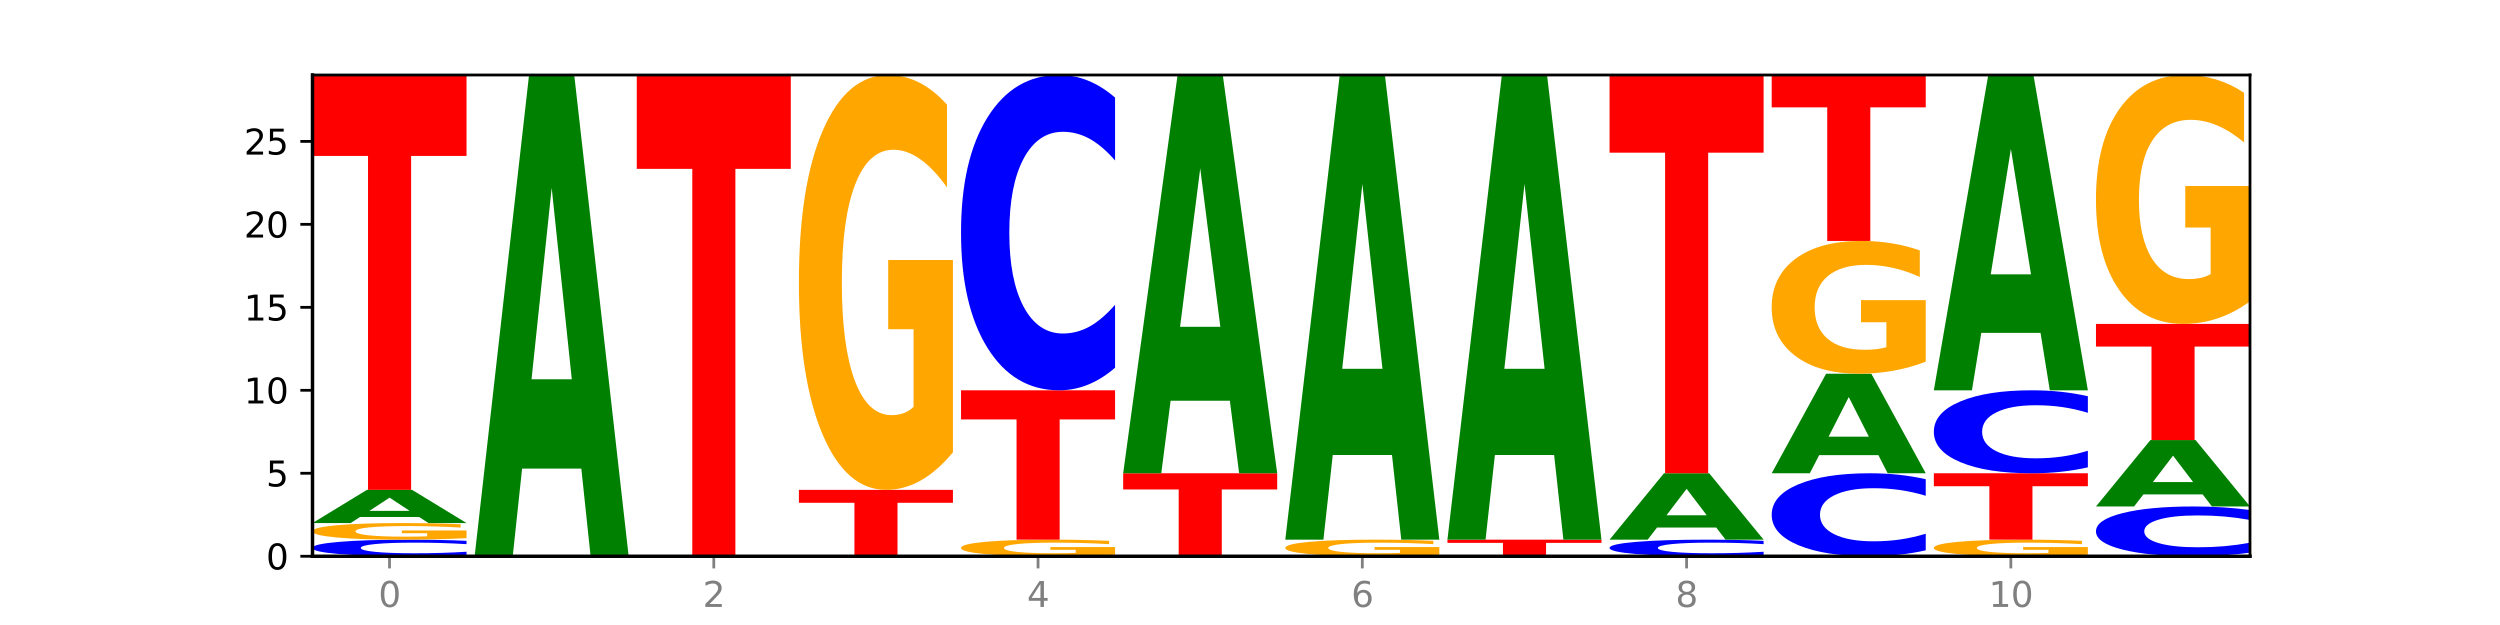 <?xml version="1.0" encoding="utf-8" standalone="no"?>
<!DOCTYPE svg PUBLIC "-//W3C//DTD SVG 1.1//EN"
  "http://www.w3.org/Graphics/SVG/1.1/DTD/svg11.dtd">
<svg xmlns:xlink="http://www.w3.org/1999/xlink" width="720pt" height="180pt" viewBox="0 0 720 180" xmlns="http://www.w3.org/2000/svg" version="1.1">
 <defs>
  <style type="text/css">*{stroke-linejoin: round; stroke-linecap: butt}</style>
 </defs>
 <g id="figure_1">
  <g id="patch_1">
   <path d="M 0 180 
L 720 180 
L 720 0 
L 0 0 
z
" style="fill: #ffffff"/>
  </g>
  <g id="axes_1">
   <g id="patch_2">
    <path d="M 90 160.2 
L 648 160.2 
L 648 21.6 
L 90 21.6 
z
" style="fill: #ffffff"/>
   </g>
   <g id="line2d_1">
    <path d="M 90 160.2 
L 648 160.2 
" clip-path="url(#pcbdc6f6eb5)" style="fill: none; stroke: #000000; stroke-width: 0.5; stroke-linecap: square"/>
   </g>
   <g id="patch_3">
    <path d="M 134.36 159.857 
Q 130.649 160.027 126.637 160.113 
Q 122.624 160.2 118.254 160.2 
Q 105.222 160.2 97.611 159.556 
Q 90 158.913 90 157.812 
Q 90 156.707 97.611 156.064 
Q 105.222 155.421 118.254 155.421 
Q 122.624 155.421 126.637 155.508 
Q 130.649 155.593 134.36 155.763 
L 134.36 156.716 
Q 130.616 156.491 126.983 156.386 
Q 123.351 156.282 119.339 156.282 
Q 112.141 156.282 108.017 156.689 
Q 103.904 157.096 103.904 157.812 
Q 103.904 158.525 108.017 158.932 
Q 112.141 159.339 119.339 159.339 
Q 123.351 159.339 126.983 159.234 
Q 130.616 159.129 134.36 158.904 
L 134.36 159.857 
z
" clip-path="url(#pcbdc6f6eb5)" style="fill: #0000ff"/>
   </g>
   <g id="patch_4">
    <path d="M 134.36 154.988 
Q 129.886 155.204 125.074 155.313 
Q 120.263 155.421 115.133 155.421 
Q 103.541 155.421 96.77 154.777 
Q 90 154.133 90 153.033 
Q 90 151.919 96.89 151.28 
Q 103.789 150.641 115.789 150.641 
Q 120.412 150.641 124.647 150.728 
Q 128.892 150.814 132.65 150.984 
L 132.65 151.937 
Q 128.773 151.718 124.935 151.611 
Q 121.098 151.502 117.24 151.502 
Q 110.102 151.502 106.235 151.899 
Q 102.367 152.295 102.367 153.033 
Q 102.367 153.763 106.096 154.162 
Q 109.824 154.56 116.684 154.56 
Q 118.553 154.56 120.153 154.537 
Q 121.754 154.513 123.026 154.464 
L 123.026 153.57 
L 115.719 153.57 
L 115.719 152.773 
L 134.36 152.773 
L 134.36 154.988 
z
" clip-path="url(#pcbdc6f6eb5)" style="fill: #ffa600"/>
   </g>
   <g id="patch_5">
    <path d="M 120.728 148.9 
L 103.668 148.9 
L 100.974 150.641 
L 90 150.641 
L 105.672 141.083 
L 118.687 141.083 
L 134.36 150.641 
L 123.395 150.641 
L 120.728 148.9 
z
M 106.389 147.126 
L 117.98 147.126 
L 112.194 143.324 
L 106.389 147.126 
z
" clip-path="url(#pcbdc6f6eb5)" style="fill: #008000"/>
   </g>
   <g id="patch_6">
    <path d="M 90 21.6 
L 134.36 21.6 
L 134.36 44.902 
L 118.401 44.902 
L 118.401 141.083 
L 105.99 141.083 
L 105.99 44.902 
L 90 44.902 
L 90 21.6 
z
" clip-path="url(#pcbdc6f6eb5)" style="fill: #ff0000"/>
   </g>
   <g id="patch_7">
    <path d="M 167.423 134.951 
L 150.363 134.951 
L 147.669 160.2 
L 136.695 160.2 
L 152.367 21.6 
L 165.382 21.6 
L 181.054 160.2 
L 170.089 160.2 
L 167.423 134.951 
z
M 153.083 109.228 
L 164.675 109.228 
L 158.888 54.096 
L 153.083 109.228 
z
" clip-path="url(#pcbdc6f6eb5)" style="fill: #008000"/>
   </g>
   <g id="patch_8">
    <path d="M 183.389 21.6 
L 227.749 21.6 
L 227.749 48.631 
L 211.79 48.631 
L 211.79 160.2 
L 199.379 160.2 
L 199.379 48.631 
L 183.389 48.631 
L 183.389 21.6 
z
" clip-path="url(#pcbdc6f6eb5)" style="fill: #ff0000"/>
   </g>
   <g id="patch_9">
    <path d="M 230.084 141.083 
L 274.444 141.083 
L 274.444 144.811 
L 258.484 144.811 
L 258.484 160.2 
L 246.074 160.2 
L 246.074 144.811 
L 230.084 144.811 
L 230.084 141.083 
z
" clip-path="url(#pcbdc6f6eb5)" style="fill: #ff0000"/>
   </g>
   <g id="patch_10">
    <path d="M 274.444 130.272 
Q 269.97 135.678 265.158 138.392 
Q 260.346 141.083 255.216 141.083 
Q 243.624 141.083 236.854 124.99 
Q 230.084 108.898 230.084 81.378 
Q 230.084 53.538 236.973 37.569 
Q 243.873 21.6 255.872 21.6 
Q 260.495 21.6 264.73 23.772 
Q 268.976 25.919 272.734 30.164 
L 272.734 53.982 
Q 268.856 48.527 265.019 45.837 
Q 261.181 43.122 257.324 43.122 
Q 250.186 43.122 246.318 53.044 
Q 242.451 62.941 242.451 81.378 
Q 242.451 99.643 246.179 109.614 
Q 249.907 119.561 256.767 119.561 
Q 258.636 119.561 260.237 118.993 
Q 261.837 118.401 263.11 117.166 
L 263.11 94.805 
L 255.803 94.805 
L 255.803 74.887 
L 274.444 74.887 
L 274.444 130.272 
z
" clip-path="url(#pcbdc6f6eb5)" style="fill: #ffa600"/>
   </g>
   <g id="patch_11">
    <path d="M 321.138 159.768 
Q 316.664 159.984 311.853 160.092 
Q 307.041 160.2 301.911 160.2 
Q 290.319 160.2 283.549 159.556 
Q 276.778 158.913 276.778 157.812 
Q 276.778 156.698 283.668 156.059 
Q 290.567 155.421 302.567 155.421 
Q 307.19 155.421 311.425 155.508 
Q 315.67 155.593 319.428 155.763 
L 319.428 156.716 
Q 315.551 156.498 311.713 156.39 
Q 307.876 156.282 304.018 156.282 
Q 296.88 156.282 293.013 156.678 
Q 289.146 157.074 289.146 157.812 
Q 289.146 158.542 292.874 158.941 
Q 296.602 159.339 303.462 159.339 
Q 305.331 159.339 306.931 159.316 
Q 308.532 159.293 309.805 159.243 
L 309.805 158.349 
L 302.497 158.349 
L 302.497 157.552 
L 321.138 157.552 
L 321.138 159.768 
z
" clip-path="url(#pcbdc6f6eb5)" style="fill: #ffa600"/>
   </g>
   <g id="patch_12">
    <path d="M 276.778 112.407 
L 321.138 112.407 
L 321.138 120.796 
L 305.179 120.796 
L 305.179 155.421 
L 292.768 155.421 
L 292.768 120.796 
L 276.778 120.796 
L 276.778 112.407 
z
" clip-path="url(#pcbdc6f6eb5)" style="fill: #ff0000"/>
   </g>
   <g id="patch_13">
    <path d="M 321.138 105.898 
Q 317.427 109.124 313.415 110.756 
Q 309.403 112.407 305.033 112.407 
Q 292.001 112.407 284.389 100.177 
Q 276.778 87.947 276.778 67.032 
Q 276.778 46.042 284.389 33.83 
Q 292.001 21.6 305.033 21.6 
Q 309.403 21.6 313.415 23.251 
Q 317.427 24.883 321.138 28.109 
L 321.138 46.21 
Q 317.394 41.934 313.762 39.945 
Q 310.129 37.957 306.117 37.957 
Q 298.919 37.957 294.795 45.704 
Q 290.682 53.432 290.682 67.032 
Q 290.682 80.575 294.795 88.322 
Q 298.919 96.05 306.117 96.05 
Q 310.129 96.05 313.762 94.062 
Q 317.394 92.055 321.138 87.778 
L 321.138 105.898 
z
" clip-path="url(#pcbdc6f6eb5)" style="fill: #0000ff"/>
   </g>
   <g id="patch_14">
    <path d="M 323.473 136.303 
L 367.833 136.303 
L 367.833 140.964 
L 351.873 140.964 
L 351.873 160.2 
L 339.463 160.2 
L 339.463 140.964 
L 323.473 140.964 
L 323.473 136.303 
z
" clip-path="url(#pcbdc6f6eb5)" style="fill: #ff0000"/>
   </g>
   <g id="patch_15">
    <path d="M 354.201 115.408 
L 337.141 115.408 
L 334.447 136.303 
L 323.473 136.303 
L 339.145 21.6 
L 352.16 21.6 
L 367.833 136.303 
L 356.867 136.303 
L 354.201 115.408 
z
M 339.862 94.119 
L 351.453 94.119 
L 345.666 48.494 
L 339.862 94.119 
z
" clip-path="url(#pcbdc6f6eb5)" style="fill: #008000"/>
   </g>
   <g id="patch_16">
    <path d="M 414.527 159.768 
Q 410.053 159.984 405.242 160.092 
Q 400.43 160.2 395.3 160.2 
Q 383.708 160.2 376.938 159.556 
Q 370.167 158.913 370.167 157.812 
Q 370.167 156.698 377.057 156.059 
Q 383.956 155.421 395.956 155.421 
Q 400.579 155.421 404.814 155.508 
Q 409.059 155.593 412.817 155.763 
L 412.817 156.716 
Q 408.94 156.498 405.102 156.39 
Q 401.265 156.282 397.408 156.282 
Q 390.269 156.282 386.402 156.678 
Q 382.535 157.074 382.535 157.812 
Q 382.535 158.542 386.263 158.941 
Q 389.991 159.339 396.851 159.339 
Q 398.72 159.339 400.321 159.316 
Q 401.921 159.293 403.194 159.243 
L 403.194 158.349 
L 395.887 158.349 
L 395.887 157.552 
L 414.527 157.552 
L 414.527 159.768 
z
" clip-path="url(#pcbdc6f6eb5)" style="fill: #ffa600"/>
   </g>
   <g id="patch_17">
    <path d="M 400.895 131.043 
L 383.835 131.043 
L 381.142 155.421 
L 370.167 155.421 
L 385.84 21.6 
L 398.855 21.6 
L 414.527 155.421 
L 403.562 155.421 
L 400.895 131.043 
z
M 386.556 106.206 
L 398.147 106.206 
L 392.361 52.976 
L 386.556 106.206 
z
" clip-path="url(#pcbdc6f6eb5)" style="fill: #008000"/>
   </g>
   <g id="patch_18">
    <path d="M 416.862 155.421 
L 461.222 155.421 
L 461.222 156.353 
L 445.263 156.353 
L 445.263 160.2 
L 432.852 160.2 
L 432.852 156.353 
L 416.862 156.353 
L 416.862 155.421 
z
" clip-path="url(#pcbdc6f6eb5)" style="fill: #ff0000"/>
   </g>
   <g id="patch_19">
    <path d="M 447.59 131.043 
L 430.53 131.043 
L 427.836 155.421 
L 416.862 155.421 
L 432.534 21.6 
L 445.549 21.6 
L 461.222 155.421 
L 450.257 155.421 
L 447.59 131.043 
z
M 433.251 106.206 
L 444.842 106.206 
L 439.055 52.976 
L 433.251 106.206 
z
" clip-path="url(#pcbdc6f6eb5)" style="fill: #008000"/>
   </g>
   <g id="patch_20">
    <path d="M 507.916 159.857 
Q 504.206 160.027 500.193 160.113 
Q 496.181 160.2 491.811 160.2 
Q 478.779 160.2 471.168 159.556 
Q 463.556 158.913 463.556 157.812 
Q 463.556 156.707 471.168 156.064 
Q 478.779 155.421 491.811 155.421 
Q 496.181 155.421 500.193 155.508 
Q 504.206 155.593 507.916 155.763 
L 507.916 156.716 
Q 504.172 156.491 500.54 156.386 
Q 496.907 156.282 492.895 156.282 
Q 485.697 156.282 481.573 156.689 
Q 477.46 157.096 477.46 157.812 
Q 477.46 158.525 481.573 158.932 
Q 485.697 159.339 492.895 159.339 
Q 496.907 159.339 500.54 159.234 
Q 504.172 159.129 507.916 158.904 
L 507.916 159.857 
z
" clip-path="url(#pcbdc6f6eb5)" style="fill: #0000ff"/>
   </g>
   <g id="patch_21">
    <path d="M 494.285 151.938 
L 477.225 151.938 
L 474.531 155.421 
L 463.556 155.421 
L 479.229 136.303 
L 492.244 136.303 
L 507.916 155.421 
L 496.951 155.421 
L 494.285 151.938 
z
M 479.945 148.39 
L 491.536 148.39 
L 485.75 140.786 
L 479.945 148.39 
z
" clip-path="url(#pcbdc6f6eb5)" style="fill: #008000"/>
   </g>
   <g id="patch_22">
    <path d="M 463.556 21.6 
L 507.916 21.6 
L 507.916 43.97 
L 491.957 43.97 
L 491.957 136.303 
L 479.547 136.303 
L 479.547 43.97 
L 463.556 43.97 
L 463.556 21.6 
z
" clip-path="url(#pcbdc6f6eb5)" style="fill: #ff0000"/>
   </g>
   <g id="patch_23">
    <path d="M 554.611 158.487 
Q 550.9 159.336 546.888 159.766 
Q 542.875 160.2 538.505 160.2 
Q 525.474 160.2 517.862 156.982 
Q 510.251 153.763 510.251 148.259 
Q 510.251 142.735 517.862 139.522 
Q 525.474 136.303 538.505 136.303 
Q 542.875 136.303 546.888 136.738 
Q 550.9 137.167 554.611 138.016 
L 554.611 142.78 
Q 550.867 141.654 547.234 141.131 
Q 543.602 140.608 539.59 140.608 
Q 532.392 140.608 528.268 142.647 
Q 524.155 144.68 524.155 148.259 
Q 524.155 151.823 528.268 153.862 
Q 532.392 155.896 539.59 155.896 
Q 543.602 155.896 547.234 155.372 
Q 550.867 154.844 554.611 153.719 
L 554.611 158.487 
z
" clip-path="url(#pcbdc6f6eb5)" style="fill: #0000ff"/>
   </g>
   <g id="patch_24">
    <path d="M 540.979 131.08 
L 523.919 131.08 
L 521.225 136.303 
L 510.251 136.303 
L 525.923 107.628 
L 538.938 107.628 
L 554.611 136.303 
L 543.646 136.303 
L 540.979 131.08 
z
M 526.64 125.757 
L 538.231 125.757 
L 532.445 114.351 
L 526.64 125.757 
z
" clip-path="url(#pcbdc6f6eb5)" style="fill: #008000"/>
   </g>
   <g id="patch_25">
    <path d="M 554.611 104.168 
Q 550.137 105.898 545.325 106.767 
Q 540.514 107.628 535.384 107.628 
Q 523.792 107.628 517.021 102.478 
Q 510.251 97.329 510.251 88.522 
Q 510.251 79.613 517.141 74.503 
Q 524.04 69.393 536.04 69.393 
Q 540.663 69.393 544.898 70.088 
Q 549.143 70.775 552.901 72.134 
L 552.901 79.755 
Q 549.024 78.01 545.186 77.149 
Q 541.349 76.28 537.491 76.28 
Q 530.353 76.28 526.486 79.455 
Q 522.619 82.622 522.619 88.522 
Q 522.619 94.367 526.347 97.558 
Q 530.075 100.74 536.935 100.74 
Q 538.804 100.74 540.404 100.559 
Q 542.005 100.369 543.277 99.974 
L 543.277 92.819 
L 535.97 92.819 
L 535.97 86.445 
L 554.611 86.445 
L 554.611 104.168 
z
" clip-path="url(#pcbdc6f6eb5)" style="fill: #ffa600"/>
   </g>
   <g id="patch_26">
    <path d="M 510.251 21.6 
L 554.611 21.6 
L 554.611 30.921 
L 538.652 30.921 
L 538.652 69.393 
L 526.241 69.393 
L 526.241 30.921 
L 510.251 30.921 
L 510.251 21.6 
z
" clip-path="url(#pcbdc6f6eb5)" style="fill: #ff0000"/>
   </g>
   <g id="patch_27">
    <path d="M 601.305 159.768 
Q 596.832 159.984 592.02 160.092 
Q 587.208 160.2 582.078 160.2 
Q 570.486 160.2 563.716 159.556 
Q 556.946 158.913 556.946 157.812 
Q 556.946 156.698 563.835 156.059 
Q 570.735 155.421 582.734 155.421 
Q 587.357 155.421 591.592 155.508 
Q 595.838 155.593 599.595 155.763 
L 599.595 156.716 
Q 595.718 156.498 591.881 156.39 
Q 588.043 156.282 584.186 156.282 
Q 577.048 156.282 573.18 156.678 
Q 569.313 157.074 569.313 157.812 
Q 569.313 158.542 573.041 158.941 
Q 576.769 159.339 583.629 159.339 
Q 585.498 159.339 587.099 159.316 
Q 588.699 159.293 589.972 159.243 
L 589.972 158.349 
L 582.665 158.349 
L 582.665 157.552 
L 601.305 157.552 
L 601.305 159.768 
z
" clip-path="url(#pcbdc6f6eb5)" style="fill: #ffa600"/>
   </g>
   <g id="patch_28">
    <path d="M 556.946 136.303 
L 601.305 136.303 
L 601.305 140.032 
L 585.346 140.032 
L 585.346 155.421 
L 572.936 155.421 
L 572.936 140.032 
L 556.946 140.032 
L 556.946 136.303 
z
" clip-path="url(#pcbdc6f6eb5)" style="fill: #ff0000"/>
   </g>
   <g id="patch_29">
    <path d="M 601.305 134.591 
Q 597.595 135.44 593.582 135.869 
Q 589.57 136.303 585.2 136.303 
Q 572.168 136.303 564.557 133.085 
Q 556.946 129.867 556.946 124.363 
Q 556.946 118.839 564.557 115.625 
Q 572.168 112.407 585.2 112.407 
Q 589.57 112.407 593.582 112.841 
Q 597.595 113.271 601.305 114.12 
L 601.305 118.883 
Q 597.561 117.758 593.929 117.235 
Q 590.297 116.711 586.284 116.711 
Q 579.086 116.711 574.962 118.75 
Q 570.849 120.784 570.849 124.363 
Q 570.849 127.927 574.962 129.965 
Q 579.086 131.999 586.284 131.999 
Q 590.297 131.999 593.929 131.476 
Q 597.561 130.948 601.305 129.822 
L 601.305 134.591 
z
" clip-path="url(#pcbdc6f6eb5)" style="fill: #0000ff"/>
   </g>
   <g id="patch_30">
    <path d="M 587.674 95.865 
L 570.614 95.865 
L 567.92 112.407 
L 556.946 112.407 
L 572.618 21.6 
L 585.633 21.6 
L 601.305 112.407 
L 590.34 112.407 
L 587.674 95.865 
z
M 573.335 79.011 
L 584.926 79.011 
L 579.139 42.891 
L 573.335 79.011 
z
" clip-path="url(#pcbdc6f6eb5)" style="fill: #008000"/>
   </g>
   <g id="patch_31">
    <path d="M 648 159.172 
Q 644.289 159.682 640.277 159.939 
Q 636.265 160.2 631.895 160.2 
Q 618.863 160.2 611.251 158.269 
Q 603.64 156.338 603.64 153.035 
Q 603.64 149.721 611.251 147.793 
Q 618.863 145.862 631.895 145.862 
Q 636.265 145.862 640.277 146.123 
Q 644.289 146.38 648 146.89 
L 648 149.748 
Q 644.256 149.073 640.623 148.759 
Q 636.991 148.445 632.979 148.445 
Q 625.781 148.445 621.657 149.668 
Q 617.544 150.888 617.544 153.035 
Q 617.544 155.174 621.657 156.397 
Q 625.781 157.617 632.979 157.617 
Q 636.991 157.617 640.623 157.303 
Q 644.256 156.986 648 156.311 
L 648 159.172 
z
" clip-path="url(#pcbdc6f6eb5)" style="fill: #0000ff"/>
   </g>
   <g id="patch_32">
    <path d="M 634.368 142.38 
L 617.308 142.38 
L 614.614 145.862 
L 603.64 145.862 
L 619.313 126.745 
L 632.328 126.745 
L 648 145.862 
L 637.035 145.862 
L 634.368 142.38 
z
M 620.029 138.831 
L 631.62 138.831 
L 625.834 131.227 
L 620.029 138.831 
z
" clip-path="url(#pcbdc6f6eb5)" style="fill: #008000"/>
   </g>
   <g id="patch_33">
    <path d="M 603.64 93.29 
L 648 93.29 
L 648 99.814 
L 632.041 99.814 
L 632.041 126.745 
L 619.63 126.745 
L 619.63 99.814 
L 603.64 99.814 
L 603.64 93.29 
z
" clip-path="url(#pcbdc6f6eb5)" style="fill: #ff0000"/>
   </g>
   <g id="patch_34">
    <path d="M 648 86.803 
Q 643.526 90.047 638.714 91.675 
Q 633.903 93.29 628.773 93.29 
Q 617.181 93.29 610.41 83.634 
Q 603.64 73.979 603.64 57.467 
Q 603.64 40.763 610.53 31.181 
Q 617.429 21.6 629.429 21.6 
Q 634.052 21.6 638.287 22.903 
Q 642.532 24.192 646.29 26.739 
L 646.29 41.029 
Q 642.413 37.756 638.575 36.142 
Q 634.738 34.513 630.88 34.513 
Q 623.742 34.513 619.875 40.466 
Q 616.008 46.405 616.008 57.467 
Q 616.008 68.426 619.736 74.408 
Q 623.464 80.376 630.324 80.376 
Q 632.193 80.376 633.793 80.036 
Q 635.394 79.68 636.666 78.94 
L 636.666 65.523 
L 629.359 65.523 
L 629.359 53.572 
L 648 53.572 
L 648 86.803 
z
" clip-path="url(#pcbdc6f6eb5)" style="fill: #ffa600"/>
   </g>
   <g id="matplotlib.axis_1">
    <g id="xtick_1">
     <g id="line2d_2">
      <defs>
       <path id="m83de300019" d="M 0 0 
L 0 3.5 
" style="stroke: #808080; stroke-width: 0.8"/>
      </defs>
      <g>
       <use xlink:href="#m83de300019" x="112.18" y="160.2" style="fill: #808080; stroke: #808080; stroke-width: 0.8"/>
      </g>
     </g>
     <g id="text_1">
      <!-- 0 -->
      <g style="fill: #808080" transform="translate(108.999 174.798) scale(0.1 -0.1)">
       <defs>
        <path id="DejaVuSans-30" d="M 2034 4250 
Q 1547 4250 1301 3770 
Q 1056 3291 1056 2328 
Q 1056 1369 1301 889 
Q 1547 409 2034 409 
Q 2525 409 2770 889 
Q 3016 1369 3016 2328 
Q 3016 3291 2770 3770 
Q 2525 4250 2034 4250 
z
M 2034 4750 
Q 2819 4750 3233 4129 
Q 3647 3509 3647 2328 
Q 3647 1150 3233 529 
Q 2819 -91 2034 -91 
Q 1250 -91 836 529 
Q 422 1150 422 2328 
Q 422 3509 836 4129 
Q 1250 4750 2034 4750 
z
" transform="scale(0.016)"/>
       </defs>
       <use xlink:href="#DejaVuSans-30"/>
      </g>
     </g>
    </g>
    <g id="xtick_2">
     <g id="line2d_3">
      <g>
       <use xlink:href="#m83de300019" x="205.569" y="160.2" style="fill: #808080; stroke: #808080; stroke-width: 0.8"/>
      </g>
     </g>
     <g id="text_2">
      <!-- 2 -->
      <g style="fill: #808080" transform="translate(202.388 174.798) scale(0.1 -0.1)">
       <defs>
        <path id="DejaVuSans-32" d="M 1228 531 
L 3431 531 
L 3431 0 
L 469 0 
L 469 531 
Q 828 903 1448 1529 
Q 2069 2156 2228 2338 
Q 2531 2678 2651 2914 
Q 2772 3150 2772 3378 
Q 2772 3750 2511 3984 
Q 2250 4219 1831 4219 
Q 1534 4219 1204 4116 
Q 875 4013 500 3803 
L 500 4441 
Q 881 4594 1212 4672 
Q 1544 4750 1819 4750 
Q 2544 4750 2975 4387 
Q 3406 4025 3406 3419 
Q 3406 3131 3298 2873 
Q 3191 2616 2906 2266 
Q 2828 2175 2409 1742 
Q 1991 1309 1228 531 
z
" transform="scale(0.016)"/>
       </defs>
       <use xlink:href="#DejaVuSans-32"/>
      </g>
     </g>
    </g>
    <g id="xtick_3">
     <g id="line2d_4">
      <g>
       <use xlink:href="#m83de300019" x="298.958" y="160.2" style="fill: #808080; stroke: #808080; stroke-width: 0.8"/>
      </g>
     </g>
     <g id="text_3">
      <!-- 4 -->
      <g style="fill: #808080" transform="translate(295.777 174.798) scale(0.1 -0.1)">
       <defs>
        <path id="DejaVuSans-34" d="M 2419 4116 
L 825 1625 
L 2419 1625 
L 2419 4116 
z
M 2253 4666 
L 3047 4666 
L 3047 1625 
L 3713 1625 
L 3713 1100 
L 3047 1100 
L 3047 0 
L 2419 0 
L 2419 1100 
L 313 1100 
L 313 1709 
L 2253 4666 
z
" transform="scale(0.016)"/>
       </defs>
       <use xlink:href="#DejaVuSans-34"/>
      </g>
     </g>
    </g>
    <g id="xtick_4">
     <g id="line2d_5">
      <g>
       <use xlink:href="#m83de300019" x="392.347" y="160.2" style="fill: #808080; stroke: #808080; stroke-width: 0.8"/>
      </g>
     </g>
     <g id="text_4">
      <!-- 6 -->
      <g style="fill: #808080" transform="translate(389.166 174.798) scale(0.1 -0.1)">
       <defs>
        <path id="DejaVuSans-36" d="M 2113 2584 
Q 1688 2584 1439 2293 
Q 1191 2003 1191 1497 
Q 1191 994 1439 701 
Q 1688 409 2113 409 
Q 2538 409 2786 701 
Q 3034 994 3034 1497 
Q 3034 2003 2786 2293 
Q 2538 2584 2113 2584 
z
M 3366 4563 
L 3366 3988 
Q 3128 4100 2886 4159 
Q 2644 4219 2406 4219 
Q 1781 4219 1451 3797 
Q 1122 3375 1075 2522 
Q 1259 2794 1537 2939 
Q 1816 3084 2150 3084 
Q 2853 3084 3261 2657 
Q 3669 2231 3669 1497 
Q 3669 778 3244 343 
Q 2819 -91 2113 -91 
Q 1303 -91 875 529 
Q 447 1150 447 2328 
Q 447 3434 972 4092 
Q 1497 4750 2381 4750 
Q 2619 4750 2861 4703 
Q 3103 4656 3366 4563 
z
" transform="scale(0.016)"/>
       </defs>
       <use xlink:href="#DejaVuSans-36"/>
      </g>
     </g>
    </g>
    <g id="xtick_5">
     <g id="line2d_6">
      <g>
       <use xlink:href="#m83de300019" x="485.736" y="160.2" style="fill: #808080; stroke: #808080; stroke-width: 0.8"/>
      </g>
     </g>
     <g id="text_5">
      <!-- 8 -->
      <g style="fill: #808080" transform="translate(482.555 174.798) scale(0.1 -0.1)">
       <defs>
        <path id="DejaVuSans-38" d="M 2034 2216 
Q 1584 2216 1326 1975 
Q 1069 1734 1069 1313 
Q 1069 891 1326 650 
Q 1584 409 2034 409 
Q 2484 409 2743 651 
Q 3003 894 3003 1313 
Q 3003 1734 2745 1975 
Q 2488 2216 2034 2216 
z
M 1403 2484 
Q 997 2584 770 2862 
Q 544 3141 544 3541 
Q 544 4100 942 4425 
Q 1341 4750 2034 4750 
Q 2731 4750 3128 4425 
Q 3525 4100 3525 3541 
Q 3525 3141 3298 2862 
Q 3072 2584 2669 2484 
Q 3125 2378 3379 2068 
Q 3634 1759 3634 1313 
Q 3634 634 3220 271 
Q 2806 -91 2034 -91 
Q 1263 -91 848 271 
Q 434 634 434 1313 
Q 434 1759 690 2068 
Q 947 2378 1403 2484 
z
M 1172 3481 
Q 1172 3119 1398 2916 
Q 1625 2713 2034 2713 
Q 2441 2713 2670 2916 
Q 2900 3119 2900 3481 
Q 2900 3844 2670 4047 
Q 2441 4250 2034 4250 
Q 1625 4250 1398 4047 
Q 1172 3844 1172 3481 
z
" transform="scale(0.016)"/>
       </defs>
       <use xlink:href="#DejaVuSans-38"/>
      </g>
     </g>
    </g>
    <g id="xtick_6">
     <g id="line2d_7">
      <g>
       <use xlink:href="#m83de300019" x="579.126" y="160.2" style="fill: #808080; stroke: #808080; stroke-width: 0.8"/>
      </g>
     </g>
     <g id="text_6">
      <!-- 10 -->
      <g style="fill: #808080" transform="translate(572.763 174.798) scale(0.1 -0.1)">
       <defs>
        <path id="DejaVuSans-31" d="M 794 531 
L 1825 531 
L 1825 4091 
L 703 3866 
L 703 4441 
L 1819 4666 
L 2450 4666 
L 2450 531 
L 3481 531 
L 3481 0 
L 794 0 
L 794 531 
z
" transform="scale(0.016)"/>
       </defs>
       <use xlink:href="#DejaVuSans-31"/>
       <use xlink:href="#DejaVuSans-30" x="63.623"/>
      </g>
     </g>
    </g>
   </g>
   <g id="matplotlib.axis_2">
    <g id="ytick_1">
     <g id="line2d_8">
      <defs>
       <path id="m3091e0b717" d="M 0 0 
L -3.5 0 
" style="stroke: #000000; stroke-width: 0.8"/>
      </defs>
      <g>
       <use xlink:href="#m3091e0b717" x="90" y="160.2" style="stroke: #000000; stroke-width: 0.8"/>
      </g>
     </g>
     <g id="text_7">
      <!-- 0 -->
      <g transform="translate(76.638 163.999) scale(0.1 -0.1)">
       <use xlink:href="#DejaVuSans-30"/>
      </g>
     </g>
    </g>
    <g id="ytick_2">
     <g id="line2d_9">
      <g>
       <use xlink:href="#m3091e0b717" x="90" y="136.303" style="stroke: #000000; stroke-width: 0.8"/>
      </g>
     </g>
     <g id="text_8">
      <!-- 5 -->
      <g transform="translate(76.638 140.103) scale(0.1 -0.1)">
       <defs>
        <path id="DejaVuSans-35" d="M 691 4666 
L 3169 4666 
L 3169 4134 
L 1269 4134 
L 1269 2991 
Q 1406 3038 1543 3061 
Q 1681 3084 1819 3084 
Q 2600 3084 3056 2656 
Q 3513 2228 3513 1497 
Q 3513 744 3044 326 
Q 2575 -91 1722 -91 
Q 1428 -91 1123 -41 
Q 819 9 494 109 
L 494 744 
Q 775 591 1075 516 
Q 1375 441 1709 441 
Q 2250 441 2565 725 
Q 2881 1009 2881 1497 
Q 2881 1984 2565 2268 
Q 2250 2553 1709 2553 
Q 1456 2553 1204 2497 
Q 953 2441 691 2322 
L 691 4666 
z
" transform="scale(0.016)"/>
       </defs>
       <use xlink:href="#DejaVuSans-35"/>
      </g>
     </g>
    </g>
    <g id="ytick_3">
     <g id="line2d_10">
      <g>
       <use xlink:href="#m3091e0b717" x="90" y="112.407" style="stroke: #000000; stroke-width: 0.8"/>
      </g>
     </g>
     <g id="text_9">
      <!-- 10 -->
      <g transform="translate(70.275 116.206) scale(0.1 -0.1)">
       <use xlink:href="#DejaVuSans-31"/>
       <use xlink:href="#DejaVuSans-30" x="63.623"/>
      </g>
     </g>
    </g>
    <g id="ytick_4">
     <g id="line2d_11">
      <g>
       <use xlink:href="#m3091e0b717" x="90" y="88.51" style="stroke: #000000; stroke-width: 0.8"/>
      </g>
     </g>
     <g id="text_10">
      <!-- 15 -->
      <g transform="translate(70.275 92.31) scale(0.1 -0.1)">
       <use xlink:href="#DejaVuSans-31"/>
       <use xlink:href="#DejaVuSans-35" x="63.623"/>
      </g>
     </g>
    </g>
    <g id="ytick_5">
     <g id="line2d_12">
      <g>
       <use xlink:href="#m3091e0b717" x="90" y="64.614" style="stroke: #000000; stroke-width: 0.8"/>
      </g>
     </g>
     <g id="text_11">
      <!-- 20 -->
      <g transform="translate(70.275 68.413) scale(0.1 -0.1)">
       <use xlink:href="#DejaVuSans-32"/>
       <use xlink:href="#DejaVuSans-30" x="63.623"/>
      </g>
     </g>
    </g>
    <g id="ytick_6">
     <g id="line2d_13">
      <g>
       <use xlink:href="#m3091e0b717" x="90" y="40.717" style="stroke: #000000; stroke-width: 0.8"/>
      </g>
     </g>
     <g id="text_12">
      <!-- 25 -->
      <g transform="translate(70.275 44.516) scale(0.1 -0.1)">
       <use xlink:href="#DejaVuSans-32"/>
       <use xlink:href="#DejaVuSans-35" x="63.623"/>
      </g>
     </g>
    </g>
   </g>
   <g id="patch_35">
    <path d="M 90 160.2 
L 90 21.6 
" style="fill: none; stroke: #000000; stroke-linejoin: miter; stroke-linecap: square"/>
   </g>
   <g id="patch_36">
    <path d="M 648 160.2 
L 648 21.6 
" style="fill: none; stroke: #000000; stroke-width: 0.8; stroke-linejoin: miter; stroke-linecap: square"/>
   </g>
   <g id="patch_37">
    <path d="M 90 160.2 
L 648 160.2 
" style="fill: none; stroke: #000000; stroke-linejoin: miter; stroke-linecap: square"/>
   </g>
   <g id="patch_38">
    <path d="M 90 21.6 
L 648 21.6 
" style="fill: none; stroke: #000000; stroke-width: 0.8; stroke-linejoin: miter; stroke-linecap: square"/>
   </g>
  </g>
 </g>
 <defs>
  <clipPath id="pcbdc6f6eb5">
   <rect x="90" y="21.6" width="558" height="138.6"/>
  </clipPath>
 </defs>
</svg>
